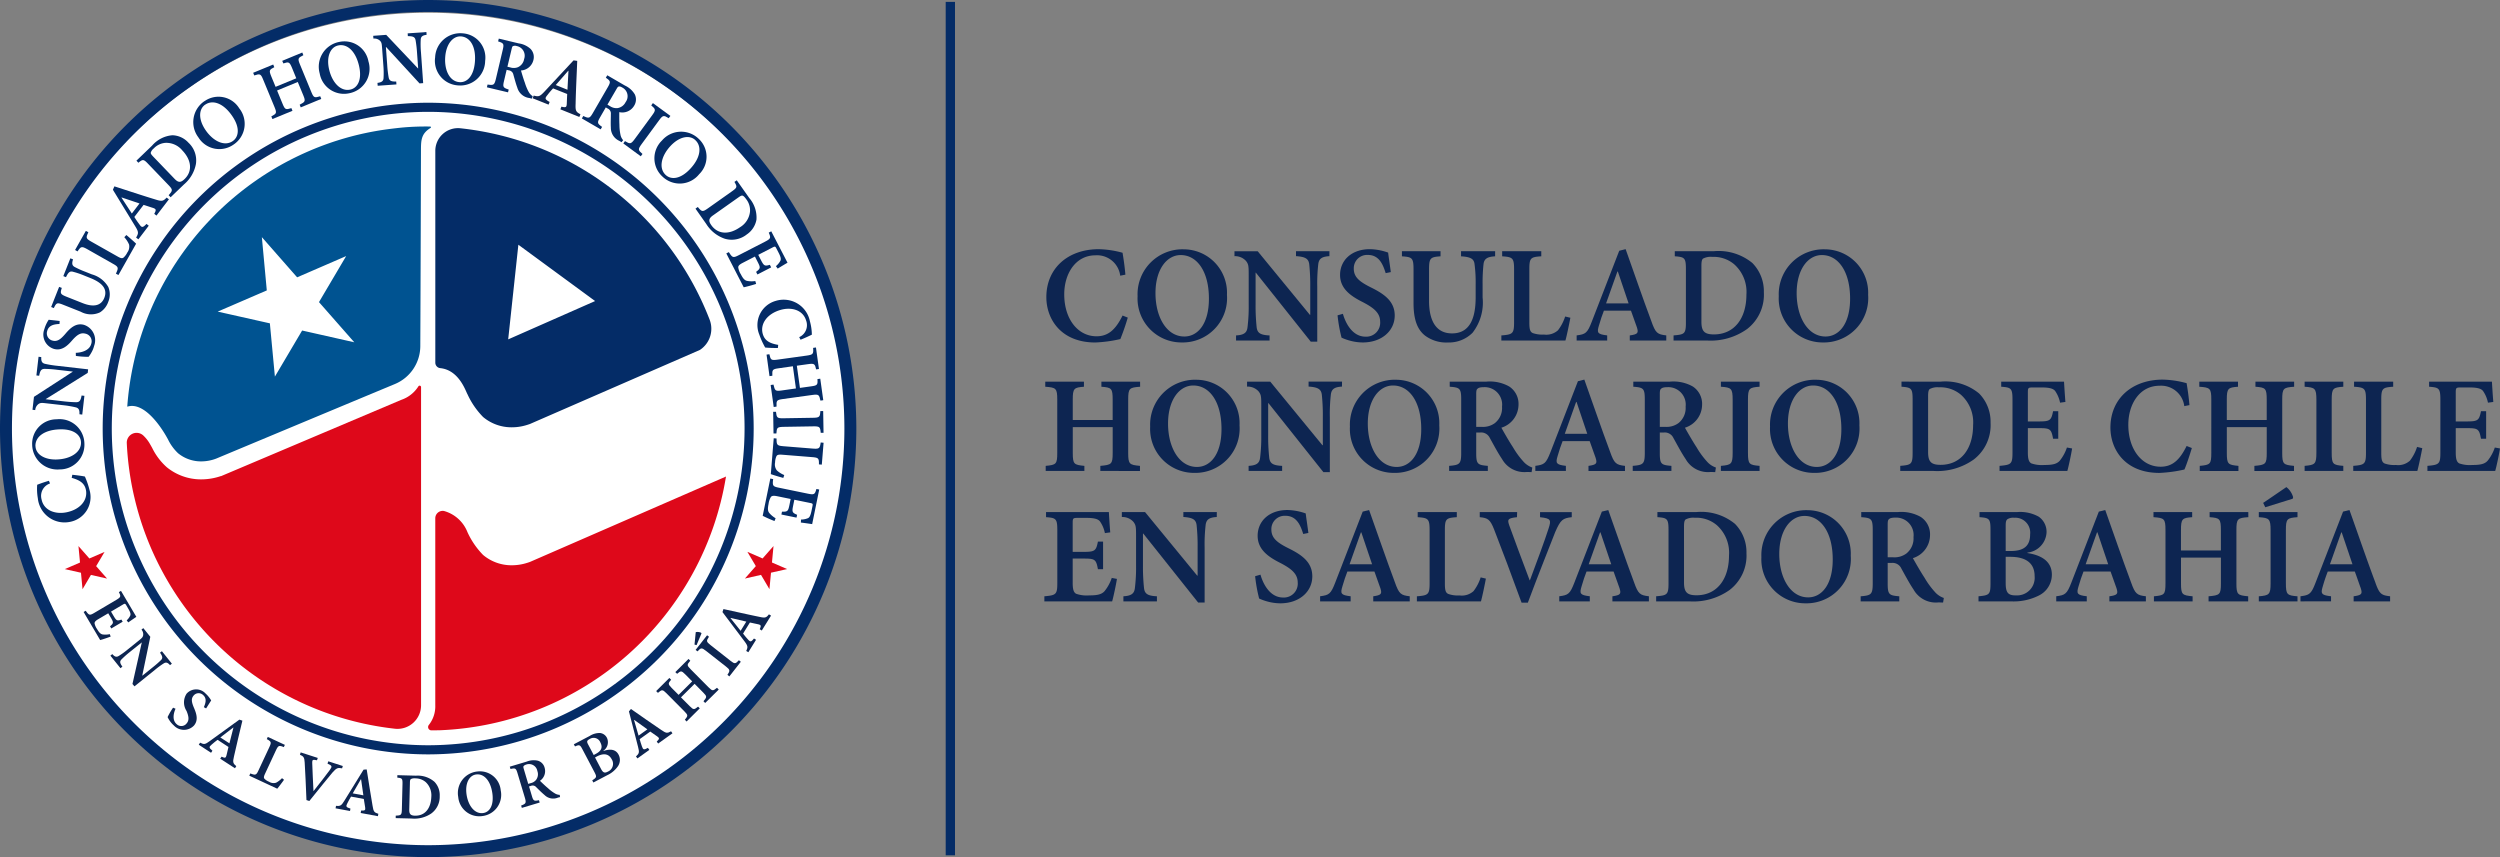 <svg xmlns="http://www.w3.org/2000/svg" width="280" height="96.001" viewBox="0 0 280 96.001">
  <rect x="0" y="0" width="280" height="96.001" fill="#808080" stroke="none"/>
  <g id="img-logo-consulado-chile_bahia_ssa" transform="translate(667.539 -947.243)">
    <g id="Grupo_67" data-name="Grupo 67" transform="translate(-561.621 947.454)">
      <rect id="Retângulo_26" data-name="Retângulo 26" width="1.042" height="95.584" fill="#042c67"/>
      <g id="Grupo_66" data-name="Grupo 66" transform="translate(11.051 27.697)">
        <path id="Caminho_708" data-name="Caminho 708" d="M-537.324,983.715a25.306,25.306,0,0,1-.83,2.405,15.367,15.367,0,0,1-2.8.383c-3.852,0-5.489-2.624-5.489-5.078,0-3.22,2.4-5.372,5.872-5.372a10.807,10.807,0,0,1,2.663.4c.138.848.236,1.517.317,2.454l-.579.114a2.615,2.615,0,0,0-2.769-2.282c-2.239,0-3.5,2.062-3.5,4.369,0,2.8,1.547,4.7,3.616,4.7,1.336,0,2.149-.774,2.916-2.323Z" transform="translate(546.665 -976.052)" fill="#0d2551"/>
        <path id="Caminho_709" data-name="Caminho 709" d="M-530.745,976.069a4.86,4.86,0,0,1,4.871,5.1,4.968,4.968,0,0,1-5.057,5.331,4.921,4.921,0,0,1-4.952-5.176,5.033,5.033,0,0,1,5.123-5.258Zm-.317.644c-1.539,0-2.817,1.59-2.817,4.263,0,2.707,1.262,4.858,3.232,4.858,1.5,0,2.753-1.4,2.753-4.239,0-3.106-1.368-4.882-3.152-4.882Z" transform="translate(546.324 -976.053)" fill="#0d2551"/>
        <path id="Caminho_710" data-name="Caminho 710" d="M-514.039,976.842c-.831.048-1.165.269-1.246.881a19.336,19.336,0,0,0-.114,2.543v6.155h-.725l-6.148-7.728h-.033v3.571a22.343,22.343,0,0,0,.114,2.494c.065.685.4.913,1.45.962v.571h-3.754v-.571c.854-.049,1.221-.277,1.286-.929a18.7,18.7,0,0,0,.131-2.527v-3.285c0-1.036-.016-1.224-.293-1.59a1.642,1.642,0,0,0-1.3-.546v-.554h2.6l5.839,7.116h.048v-3.139a22.135,22.135,0,0,0-.114-2.527c-.081-.611-.432-.831-1.482-.9v-.554h3.746Z" transform="translate(545.963 -976.059)" fill="#0d2551"/>
        <path id="Caminho_711" data-name="Caminho 711" d="M-507.35,978.734c-.3-.962-.733-2.038-2-2.038a1.492,1.492,0,0,0-1.572,1.54c0,.954.651,1.468,1.922,2.1,1.417.7,2.663,1.517,2.663,3.139,0,1.7-1.433,3.024-3.584,3.024a5.53,5.53,0,0,1-1.5-.22,5.549,5.549,0,0,1-.872-.318,17.014,17.014,0,0,1-.447-2.5l.6-.17c.261.937,1.01,2.559,2.533,2.559a1.557,1.557,0,0,0,1.637-1.688c0-.986-.758-1.557-1.889-2.152-1.337-.668-2.6-1.492-2.6-3.073,0-1.606,1.247-2.886,3.348-2.886a6.492,6.492,0,0,1,2.036.383c.065.546.17,1.2.3,2.185Z" transform="translate(545.577 -976.052)" fill="#0d2551"/>
        <path id="Caminho_712" data-name="Caminho 712" d="M-494.854,976.859c-.863.048-1.214.268-1.295.848a19.048,19.048,0,0,0-.106,2.306v1.451a5.506,5.506,0,0,1-1.131,3.962,3.751,3.751,0,0,1-2.753,1.084,3.977,3.977,0,0,1-2.565-.774c-.872-.685-1.287-1.818-1.287-3.62v-3.741c0-1.337-.131-1.435-1.3-1.516v-.571h4.324v.571c-1.148.081-1.287.179-1.287,1.516v3.456c0,2.4.888,3.66,2.574,3.66,1.865,0,2.647-1.475,2.647-4.043v-1.435a15.579,15.579,0,0,0-.131-2.323c-.081-.546-.432-.766-1.507-.831v-.571h3.82Z" transform="translate(545.338 -976.059)" fill="#0d2551"/>
        <path id="Caminho_713" data-name="Caminho 713" d="M-486.054,983.738c-.106.595-.424,2.12-.555,2.552h-7.174v-.571c1.27-.1,1.425-.2,1.425-1.468v-5.927c0-1.287-.155-1.385-1.335-1.467v-.571h4.381v.571c-1.2.081-1.336.179-1.336,1.467v5.943c0,.75.074,1.052.391,1.191a3.185,3.185,0,0,0,1.246.163,1.951,1.951,0,0,0,1.572-.481,4.976,4.976,0,0,0,.8-1.54Z" transform="translate(544.966 -976.059)" fill="#0d2551"/>
        <path id="Caminho_714" data-name="Caminho 714" d="M-479.119,986.283v-.571c.9-.131,1-.261.8-.9-.179-.489-.415-1.19-.668-1.875h-3.029c-.188.489-.383,1.035-.554,1.655-.253.823-.179.986.92,1.117v.571h-3.421v-.571c1-.131,1.2-.245,1.7-1.549l3.071-7.932.716-.179c.928,2.6,1.914,5.486,2.883,8.078.465,1.321.668,1.468,1.669,1.582v.571Zm-1.336-7.728h-.049c-.432,1.2-.847,2.405-1.271,3.571h2.525Z" transform="translate(544.685 -976.052)" fill="#0d2551"/>
        <path id="Caminho_715" data-name="Caminho 715" d="M-469.368,976.288a5.956,5.956,0,0,1,4.341,1.32,4.514,4.514,0,0,1,1.286,3.285A4.848,4.848,0,0,1-465.614,985a7.028,7.028,0,0,1-4.52,1.288h-3.721v-.571c1.238-.1,1.384-.179,1.384-1.468v-5.927c0-1.287-.13-1.385-1.246-1.467v-.571Zm-1.367,7.882c0,1.084.334,1.435,1.4,1.435,2.289,0,3.641-1.8,3.641-4.459a4.132,4.132,0,0,0-1.385-3.408,3.57,3.57,0,0,0-2.451-.815,1.8,1.8,0,0,0-1.035.2c-.13.131-.17.351-.17.832Z" transform="translate(544.324 -976.059)" fill="#0d2551"/>
        <path id="Caminho_716" data-name="Caminho 716" d="M-456.54,976.069a4.86,4.86,0,0,1,4.871,5.1,4.968,4.968,0,0,1-5.057,5.331,4.921,4.921,0,0,1-4.952-5.176,5.033,5.033,0,0,1,5.123-5.258Zm-.317.644c-1.539,0-2.817,1.59-2.817,4.263,0,2.707,1.262,4.858,3.232,4.858,1.5,0,2.753-1.4,2.753-4.239,0-3.106-1.368-4.882-3.152-4.882Z" transform="translate(543.931 -976.053)" fill="#0d2551"/>
        <path id="Caminho_717" data-name="Caminho 717" d="M-535.943,991.939c-1.214.081-1.336.179-1.336,1.451v5.959c0,1.272.138,1.337,1.319,1.451v.571H-540.4v-.571c1.254-.114,1.384-.179,1.384-1.451v-2.886h-4.47v2.886c0,1.272.138,1.337,1.3,1.451v.571h-4.333v-.571c1.164-.114,1.295-.179,1.295-1.451V993.39c0-1.272-.131-1.37-1.343-1.451v-.571h4.332v.571c-1.115.081-1.253.179-1.253,1.451v2.274h4.47V993.39c0-1.272-.13-1.37-1.262-1.451v-.571h4.333Z" transform="translate(546.668 -976.531)" fill="#0d2551"/>
        <path id="Caminho_718" data-name="Caminho 718" d="M-529.289,991.149a4.861,4.861,0,0,1,4.871,5.1,4.968,4.968,0,0,1-5.057,5.331,4.921,4.921,0,0,1-4.952-5.176,5.033,5.033,0,0,1,5.122-5.258Zm-.317.644c-1.539,0-2.818,1.59-2.818,4.263,0,2.707,1.263,4.858,3.233,4.858,1.5,0,2.753-1.4,2.753-4.239,0-3.106-1.368-4.882-3.152-4.882Z" transform="translate(546.277 -976.524)" fill="#0d2551"/>
        <path id="Caminho_719" data-name="Caminho 719" d="M-512.583,991.922c-.831.048-1.165.268-1.246.881a19.343,19.343,0,0,0-.114,2.543v6.155h-.725l-6.148-7.728h-.033v3.571a22.1,22.1,0,0,0,.114,2.494c.065.685.4.912,1.45.962v.571h-3.755v-.571c.855-.049,1.222-.277,1.287-.929a18.862,18.862,0,0,0,.131-2.527v-3.285c0-1.036-.016-1.224-.293-1.59a1.642,1.642,0,0,0-1.3-.546v-.554h2.6l5.838,7.116h.049v-3.139a22.119,22.119,0,0,0-.114-2.527c-.081-.611-.432-.831-1.482-.9v-.554h3.746Z" transform="translate(545.916 -976.531)" fill="#0d2551"/>
        <path id="Caminho_720" data-name="Caminho 720" d="M-506.172,991.149a4.86,4.86,0,0,1,4.87,5.1,4.968,4.968,0,0,1-5.057,5.331,4.92,4.92,0,0,1-4.951-5.176,5.032,5.032,0,0,1,5.122-5.258Zm-.317.644c-1.54,0-2.818,1.59-2.818,4.263,0,2.707,1.262,4.858,3.233,4.858,1.5,0,2.752-1.4,2.752-4.239,0-3.106-1.368-4.882-3.152-4.882Z" transform="translate(545.532 -976.524)" fill="#0d2551"/>
        <path id="Caminho_721" data-name="Caminho 721" d="M-490.59,1001.5c-.146,0-.334-.016-.513-.016a2.864,2.864,0,0,1-2.8-1.451c-.456-.668-.936-1.582-1.367-2.356a1.07,1.07,0,0,0-1.1-.611h-.424v2.266c0,1.272.138,1.37,1.3,1.468v.571h-4.333v-.571c1.182-.1,1.352-.2,1.352-1.468v-5.959c0-1.255-.154-1.353-1.286-1.435v-.571h4.088a4.444,4.444,0,0,1,2.566.538,2.32,2.32,0,0,1,1.051,2.038,2.722,2.722,0,0,1-1.922,2.584c.252.449.838,1.484,1.3,2.185a9.35,9.35,0,0,0,1.156,1.59,2.331,2.331,0,0,0,1.009.684Zm-5.619-5.071a2.235,2.235,0,0,0,1.5-.416,2.155,2.155,0,0,0,.806-1.842,1.953,1.953,0,0,0-2.02-2.185c-.4,0-.618.065-.716.172-.122.081-.155.244-.155.628v3.643Z" transform="translate(545.161 -976.531)" fill="#0d2551"/>
        <path id="Caminho_722" data-name="Caminho 722" d="M-469.341,1001.5c-.147,0-.334-.016-.514-.016a2.863,2.863,0,0,1-2.8-1.451c-.457-.668-.937-1.582-1.368-2.356a1.07,1.07,0,0,0-1.1-.611h-.424v2.266c0,1.272.138,1.37,1.3,1.468v.571h-4.333v-.571c1.181-.1,1.352-.2,1.352-1.468v-5.959c0-1.255-.155-1.353-1.287-1.435v-.571h4.089a4.44,4.44,0,0,1,2.565.538,2.32,2.32,0,0,1,1.051,2.038,2.72,2.72,0,0,1-1.922,2.584c.253.449.839,1.484,1.3,2.185a9.407,9.407,0,0,0,1.156,1.59,2.328,2.328,0,0,0,1.01.684Zm-5.62-5.071a2.238,2.238,0,0,0,1.5-.416,2.155,2.155,0,0,0,.806-1.842,1.954,1.954,0,0,0-2.02-2.185c-.4,0-.619.065-.717.172-.122.081-.155.244-.155.628v3.643Z" transform="translate(544.476 -976.531)" fill="#0d2551"/>
        <path id="Caminho_723" data-name="Caminho 723" d="M-468.377,1001.37v-.571c1.164-.1,1.319-.2,1.319-1.468v-5.927c0-1.287-.155-1.385-1.319-1.467v-.571h4.333v.571c-1.165.081-1.3.179-1.3,1.467v5.927c0,1.288.138,1.37,1.3,1.468v.571Z" transform="translate(544.147 -976.531)" fill="#0d2551"/>
        <path id="Caminho_724" data-name="Caminho 724" d="M-457.549,991.149a4.86,4.86,0,0,1,4.87,5.1,4.968,4.968,0,0,1-5.057,5.331,4.92,4.92,0,0,1-4.951-5.176,5.032,5.032,0,0,1,5.122-5.258Zm-.318.644c-1.539,0-2.817,1.59-2.817,4.263,0,2.707,1.262,4.858,3.233,4.858,1.5,0,2.752-1.4,2.752-4.239,0-3.106-1.368-4.882-3.152-4.882Z" transform="translate(543.963 -976.524)" fill="#0d2551"/>
        <path id="Caminho_725" data-name="Caminho 725" d="M-443.13,991.368a5.953,5.953,0,0,1,4.34,1.32,4.51,4.51,0,0,1,1.287,3.285,4.849,4.849,0,0,1-1.874,4.108,7.026,7.026,0,0,1-4.519,1.288h-3.722v-.571c1.238-.1,1.385-.179,1.385-1.468v-5.927c0-1.287-.131-1.385-1.246-1.467v-.571Zm-1.368,7.882c0,1.084.334,1.435,1.4,1.435,2.288,0,3.64-1.8,3.64-4.459a4.132,4.132,0,0,0-1.384-3.408,3.571,3.571,0,0,0-2.451-.815,1.8,1.8,0,0,0-1.035.2c-.131.131-.171.351-.171.832Z" transform="translate(543.477 -976.531)" fill="#0d2551"/>
        <path id="Caminho_726" data-name="Caminho 726" d="M-428,998.851c-.089.595-.4,2.07-.537,2.519h-7.59v-.571c1.3-.114,1.45-.2,1.45-1.468v-5.927c0-1.3-.147-1.385-1.263-1.467v-.571h7.036c.016.285.081,1.385.155,2.274l-.6.082a3.493,3.493,0,0,0-.537-1.288c-.2-.277-.619-.416-1.547-.416h-.937c-.529,0-.586.032-.586.538v3.269h1.189c1.287,0,1.433-.1,1.636-1.15h.579v3.089h-.579c-.2-1.125-.349-1.19-1.636-1.19h-1.189V999.3c0,.717.106,1.068.391,1.223a3.592,3.592,0,0,0,1.45.179c.9,0,1.4-.1,1.735-.482a4.767,4.767,0,0,0,.8-1.475Z" transform="translate(543.107 -976.531)" fill="#0d2551"/>
        <path id="Caminho_727" data-name="Caminho 727" d="M-414.176,998.795c-.212.718-.586,1.85-.83,2.405a15.38,15.38,0,0,1-2.8.383c-3.853,0-5.489-2.624-5.489-5.078,0-3.22,2.4-5.372,5.871-5.372a10.8,10.8,0,0,1,2.663.4c.138.848.236,1.517.317,2.454l-.578.114a2.615,2.615,0,0,0-2.769-2.282c-2.239,0-3.5,2.062-3.5,4.369,0,2.8,1.547,4.7,3.616,4.7,1.336,0,2.149-.774,2.915-2.323Z" transform="translate(542.693 -976.524)" fill="#0d2551"/>
        <path id="Caminho_728" data-name="Caminho 728" d="M-402.386,991.939c-1.214.081-1.335.179-1.335,1.451v5.959c0,1.272.138,1.337,1.319,1.451v.571h-4.438v-.571c1.254-.114,1.385-.179,1.385-1.451v-2.886h-4.471v2.886c0,1.272.138,1.337,1.3,1.451v.571h-4.333v-.571c1.165-.114,1.295-.179,1.295-1.451V993.39c0-1.272-.13-1.37-1.343-1.451v-.571h4.333v.571c-1.116.081-1.254.179-1.254,1.451v2.274h4.471V993.39c0-1.272-.131-1.37-1.263-1.451v-.571h4.333Z" transform="translate(542.361 -976.531)" fill="#0d2551"/>
        <path id="Caminho_729" data-name="Caminho 729" d="M-400.82,1001.37v-.571c1.164-.1,1.319-.2,1.319-1.468v-5.927c0-1.287-.155-1.385-1.319-1.467v-.571h4.333v.571c-1.165.081-1.3.179-1.3,1.467v5.927c0,1.288.138,1.37,1.3,1.468v.571Z" transform="translate(541.968 -976.531)" fill="#0d2551"/>
        <path id="Caminho_730" data-name="Caminho 730" d="M-387.462,998.818c-.106.595-.424,2.12-.555,2.552h-7.174v-.571c1.27-.1,1.425-.2,1.425-1.468v-5.927c0-1.287-.155-1.385-1.335-1.467v-.571h4.382v.571c-1.2.081-1.335.179-1.335,1.467v5.943c0,.75.073,1.052.39,1.191a3.185,3.185,0,0,0,1.246.163,1.95,1.95,0,0,0,1.572-.482,4.977,4.977,0,0,0,.8-1.54Z" transform="translate(541.787 -976.531)" fill="#0d2551"/>
        <path id="Caminho_731" data-name="Caminho 731" d="M-378.479,998.851c-.09.595-.4,2.07-.538,2.519h-7.59v-.571c1.3-.114,1.45-.2,1.45-1.468v-5.927c0-1.3-.146-1.385-1.262-1.467v-.571h7.036c.016.285.082,1.385.155,2.274l-.6.082a3.491,3.491,0,0,0-.538-1.288c-.2-.277-.618-.416-1.547-.416h-.936c-.529,0-.586.032-.586.538v3.269h1.188c1.287,0,1.433-.1,1.637-1.15h.578v3.089h-.578c-.2-1.125-.35-1.19-1.637-1.19h-1.188V999.3c0,.717.105,1.068.391,1.223a3.586,3.586,0,0,0,1.45.179c.9,0,1.4-.1,1.734-.482a4.766,4.766,0,0,0,.8-1.475Z" transform="translate(541.51 -976.531)" fill="#0d2551"/>
        <path id="Caminho_732" data-name="Caminho 732" d="M-538.544,1013.931c-.09.595-.4,2.07-.538,2.519h-7.59v-.571c1.3-.114,1.45-.2,1.45-1.468v-5.927c0-1.3-.146-1.385-1.262-1.467v-.571h7.036c.017.285.082,1.385.155,2.274l-.6.082a3.49,3.49,0,0,0-.538-1.288c-.2-.277-.618-.416-1.547-.416h-.936c-.529,0-.586.032-.586.538v3.269h1.188c1.287,0,1.433-.1,1.637-1.15h.578v3.089h-.578c-.2-1.125-.35-1.19-1.637-1.19H-543.5v2.723c0,.717.105,1.068.391,1.223a3.587,3.587,0,0,0,1.45.179c.9,0,1.4-.1,1.734-.482a4.747,4.747,0,0,0,.8-1.475Z" transform="translate(546.672 -977.003)" fill="#0d2551"/>
        <path id="Caminho_733" data-name="Caminho 733" d="M-527.073,1007c-.831.048-1.165.268-1.247.881a19.355,19.355,0,0,0-.114,2.543v6.155h-.725l-6.148-7.728h-.033v3.571a22.363,22.363,0,0,0,.114,2.494c.065.685.4.913,1.45.962v.571h-3.754v-.571c.855-.049,1.221-.277,1.286-.929a18.848,18.848,0,0,0,.131-2.527v-3.285c0-1.036-.016-1.224-.293-1.59a1.642,1.642,0,0,0-1.3-.546v-.554h2.6l5.838,7.116h.049v-3.139a22.12,22.12,0,0,0-.114-2.527c-.081-.611-.432-.831-1.482-.9v-.554h3.746Z" transform="translate(546.383 -977.003)" fill="#0d2551"/>
        <path id="Caminho_734" data-name="Caminho 734" d="M-516.893,1008.894c-.3-.962-.733-2.038-1.995-2.038a1.493,1.493,0,0,0-1.573,1.54c0,.954.652,1.468,1.922,2.1,1.418.7,2.663,1.517,2.663,3.139,0,1.7-1.433,3.024-3.584,3.024a5.54,5.54,0,0,1-1.5-.22,5.5,5.5,0,0,1-.871-.318,16.98,16.98,0,0,1-.448-2.5l.6-.171c.26.937,1.009,2.559,2.533,2.559a1.557,1.557,0,0,0,1.637-1.688c0-.986-.758-1.557-1.889-2.153-1.336-.668-2.6-1.492-2.6-3.073,0-1.606,1.246-2.886,3.347-2.886a6.48,6.48,0,0,1,2.036.383c.065.546.17,1.2.3,2.185Z" transform="translate(545.885 -976.995)" fill="#0d2551"/>
        <path id="Caminho_735" data-name="Caminho 735" d="M-508.808,1016.443v-.571c.9-.131,1-.261.8-.9-.179-.489-.415-1.19-.668-1.875h-3.03c-.187.489-.382,1.035-.554,1.655-.253.823-.179.986.92,1.117v.571h-3.42v-.571c1-.131,1.2-.245,1.7-1.549l3.071-7.932.716-.179c.929,2.6,1.914,5.486,2.883,8.078.465,1.321.668,1.468,1.669,1.582v.571Zm-1.335-7.728h-.049c-.432,1.2-.847,2.405-1.27,3.571h2.524Z" transform="translate(545.643 -976.995)" fill="#0d2551"/>
        <path id="Caminho_736" data-name="Caminho 736" d="M-495.833,1013.9c-.105.595-.423,2.12-.553,2.552h-7.175v-.571c1.271-.1,1.426-.2,1.426-1.468v-5.927c0-1.287-.155-1.385-1.335-1.467v-.571h4.381v.571c-1.2.081-1.336.179-1.336,1.467v5.943c0,.75.074,1.052.391,1.191a3.175,3.175,0,0,0,1.245.163,1.953,1.953,0,0,0,1.573-.482,4.978,4.978,0,0,0,.8-1.54Z" transform="translate(545.282 -977.003)" fill="#0d2551"/>
        <path id="Caminho_737" data-name="Caminho 737" d="M-485.98,1007.019c-.993.113-1.246.268-1.848,1.655-.415,1.084-1.9,4.769-3.07,7.923h-.7c-1.018-2.8-2.37-6.407-3.086-8.224-.432-1.085-.684-1.272-1.6-1.353v-.571h4.187l-.016.571c-1.067.113-1.083.268-.872.9.44,1.207,1.573,4.3,2.289,6.163h.033c.814-2.184,1.669-4.475,2.085-5.788.317-.97.269-1.141-.953-1.271v-.571h3.551Z" transform="translate(545.047 -977.003)" fill="#0d2551"/>
        <path id="Caminho_738" data-name="Caminho 738" d="M-481.13,1016.443v-.571c.9-.131,1-.261.8-.9-.179-.489-.415-1.19-.668-1.875h-3.029c-.188.489-.383,1.035-.554,1.655-.253.823-.18.986.919,1.117v.571h-3.42v-.571c1-.131,1.2-.245,1.7-1.549l3.07-7.932.717-.179c.928,2.6,1.913,5.486,2.883,8.078.465,1.321.668,1.468,1.669,1.582v.571Zm-1.336-7.728h-.048c-.432,1.2-.847,2.405-1.271,3.571h2.525Z" transform="translate(544.75 -976.995)" fill="#0d2551"/>
        <path id="Caminho_739" data-name="Caminho 739" d="M-471.38,1006.448a5.958,5.958,0,0,1,4.341,1.32,4.514,4.514,0,0,1,1.286,3.285,4.851,4.851,0,0,1-1.873,4.108,7.027,7.027,0,0,1-4.52,1.288h-3.722v-.571c1.239-.1,1.385-.179,1.385-1.468v-5.927c0-1.287-.131-1.385-1.245-1.467v-.571Zm-1.368,7.882c0,1.084.335,1.435,1.4,1.435,2.289,0,3.64-1.8,3.64-4.459a4.13,4.13,0,0,0-1.384-3.408,3.57,3.57,0,0,0-2.451-.815,1.8,1.8,0,0,0-1.035.2c-.13.131-.171.351-.171.832Z" transform="translate(544.388 -977.003)" fill="#0d2551"/>
        <path id="Caminho_740" data-name="Caminho 740" d="M-458.551,1006.229a4.86,4.86,0,0,1,4.87,5.1,4.967,4.967,0,0,1-5.056,5.331,4.921,4.921,0,0,1-4.952-5.176,5.033,5.033,0,0,1,5.122-5.258Zm-.317.644c-1.539,0-2.818,1.59-2.818,4.263,0,2.707,1.263,4.858,3.233,4.858,1.5,0,2.753-1.4,2.753-4.239,0-3.106-1.368-4.882-3.152-4.882Z" transform="translate(543.996 -976.996)" fill="#0d2551"/>
        <path id="Caminho_741" data-name="Caminho 741" d="M-442.968,1016.581c-.147,0-.334-.016-.513-.016a2.863,2.863,0,0,1-2.8-1.451c-.456-.668-.937-1.582-1.368-2.356a1.07,1.07,0,0,0-1.1-.611h-.424v2.266c0,1.272.138,1.37,1.3,1.468v.571H-452.2v-.571c1.181-.1,1.352-.2,1.352-1.468v-5.959c0-1.255-.155-1.353-1.287-1.435v-.571h4.089a4.438,4.438,0,0,1,2.565.538,2.32,2.32,0,0,1,1.051,2.038,2.72,2.72,0,0,1-1.922,2.584c.253.449.839,1.484,1.3,2.185a9.407,9.407,0,0,0,1.156,1.59,2.328,2.328,0,0,0,1.01.684Zm-5.62-5.071a2.238,2.238,0,0,0,1.5-.416,2.155,2.155,0,0,0,.806-1.843,1.954,1.954,0,0,0-2.02-2.185c-.4,0-.619.065-.717.172-.122.081-.155.244-.155.628v3.643Z" transform="translate(543.625 -977.003)" fill="#0d2551"/>
        <path id="Caminho_742" data-name="Caminho 742" d="M-433.082,1011.037c1.572.236,2.737.938,2.737,2.422a2.6,2.6,0,0,1-1.466,2.339,6.279,6.279,0,0,1-3.086.652h-3.665v-.571c1.23-.114,1.343-.2,1.343-1.468v-5.942c0-1.255-.1-1.37-1.229-1.451v-.571h4.218a4.244,4.244,0,0,1,2.418.521,2.061,2.061,0,0,1,.872,1.752,2.4,2.4,0,0,1-2.143,2.267Zm-1.881-.228c1.483,0,2.183-.571,2.183-1.859a1.677,1.677,0,0,0-1.8-1.867,1.17,1.17,0,0,0-.749.171c-.131.1-.188.294-.188.685v2.869Zm-.554,3.6c0,1.068.269,1.386,1.173,1.37a1.972,1.972,0,0,0,2.068-2.152c0-1.483-1-2.168-2.736-2.168h-.505Z" transform="translate(543.185 -977.003)" fill="#0d2551"/>
        <path id="Caminho_743" data-name="Caminho 743" d="M-423.613,1016.443v-.571c.9-.131,1-.261.8-.9-.179-.489-.415-1.19-.668-1.875h-3.03c-.187.489-.382,1.035-.554,1.655-.253.823-.179.986.92,1.117v.571h-3.42v-.571c1-.131,1.2-.245,1.7-1.549l3.07-7.932.717-.179c.928,2.6,1.913,5.486,2.883,8.078.464,1.321.668,1.468,1.669,1.582v.571Zm-1.336-7.728H-425c-.432,1.2-.848,2.405-1.271,3.571h2.525Z" transform="translate(542.895 -976.995)" fill="#0d2551"/>
        <path id="Caminho_744" data-name="Caminho 744" d="M-407.687,1007.019c-1.214.081-1.336.179-1.336,1.451v5.959c0,1.272.138,1.337,1.319,1.451v.571h-4.438v-.571c1.253-.114,1.384-.179,1.384-1.451v-2.886h-4.471v2.886c0,1.272.138,1.337,1.3,1.451v.571h-4.333v-.571c1.164-.114,1.295-.179,1.295-1.451v-5.959c0-1.272-.131-1.37-1.344-1.451v-.571h4.333v.571c-1.116.081-1.254.179-1.254,1.451v2.274h4.471v-2.274c0-1.272-.131-1.37-1.262-1.451v-.571h4.333Z" transform="translate(542.532 -977.003)" fill="#0d2551"/>
        <path id="Caminho_745" data-name="Caminho 745" d="M-481.481,999.21c-.969-2.592-1.954-5.478-2.883-8.078l-.716.179-3.071,7.932c-.505,1.3-.7,1.418-1.7,1.549v.571h3.421v-.571c-1.1-.131-1.173-.294-.92-1.117.171-.62.367-1.165.554-1.655h3.03c.252.685.488,1.385.668,1.875.2.636.105.766-.8.9v.571h4.088v-.571C-480.813,1000.678-481.016,1000.531-481.481,999.21Zm-5.073-2.005c.423-1.165.838-2.372,1.27-3.571h.049l1.2,3.571Z" transform="translate(544.84 -976.524)" fill="#0d2551"/>
        <g id="Grupo_65" data-name="Grupo 65" transform="translate(136.017 26.646)">
          <path id="Caminho_746" data-name="Caminho 746" d="M-402.31,1004.862l.048-.17a2.167,2.167,0,0,0-.757-1.133c-.815.554-1.71,1.174-2.6,1.769l.236.489Z" transform="translate(406.106 -1003.558)" fill="#0d2551"/>
          <path id="Caminho_747" data-name="Caminho 747" d="M-401.789,1007.019v-.571h-4.333v.571c1.165.081,1.32.179,1.32,1.467v5.927c0,1.272-.155,1.37-1.32,1.468v.571h4.333v-.571c-1.164-.1-1.3-.179-1.3-1.468v-5.927C-403.092,1007.2-402.954,1007.1-401.789,1007.019Z" transform="translate(406.122 -1003.648)" fill="#0d2551"/>
        </g>
        <path id="Caminho_748" data-name="Caminho 748" d="M-395.346,1016.443v-.571c.9-.131,1-.261.8-.9-.179-.489-.415-1.19-.668-1.875h-3.029a17.445,17.445,0,0,0-.554,1.655c-.253.823-.179.986.92,1.117v.571H-401.3v-.571c1-.131,1.2-.245,1.7-1.549l3.071-7.932.716-.179c.928,2.6,1.914,5.486,2.883,8.078.464,1.321.668,1.468,1.669,1.582v.571Zm-1.335-7.728h-.049c-.432,1.2-.847,2.405-1.271,3.571h2.525Z" transform="translate(541.984 -976.995)" fill="#0d2551"/>
      </g>
    </g>
    <g id="Grupo_72" data-name="Grupo 72" transform="translate(-667.539 947.243)">
      <path id="Caminho_749" data-name="Caminho 749" d="M-593.274,956.767a.155.155,0,0,1-.02-.016,46.76,46.76,0,0,0-26.259-8.034,46.755,46.755,0,0,0-26.259,8.034c-.006.006-.016.011-.02.016a47.078,47.078,0,0,0-20.751,39.023,47.107,47.107,0,0,0,47.031,47.078,47.107,47.107,0,0,0,47.03-47.078A47.079,47.079,0,0,0-593.274,956.767Z" transform="translate(667.508 -947.289)" fill="#fff"/>
      <path id="Caminho_750" data-name="Caminho 750" d="M-586.432,983.516a33.81,33.81,0,0,0-27.933-21.446,2.542,2.542,0,0,0-2.794,2.536v23.727a.617.617,0,0,0,.566.605c2.1.225,2.833,2.58,3.032,2.914a8.958,8.958,0,0,0,1.75,2.555,4.94,4.94,0,0,0,3.191,1.157,5.643,5.643,0,0,0,2.066-.382l-.343.156,19.374-8.441A2.835,2.835,0,0,0-586.432,983.516Zm-22.565,2.2,1.14-10.6,8.595,6.308Z" transform="translate(665.914 -947.706)" fill="#042c67"/>
      <path id="Caminho_751" data-name="Caminho 751" d="M-632.452,964.619a33.813,33.813,0,0,0-20.359,28.63c1.967-.631,3.9,2.555,4.166,2.978.14.227.266.448.386.665a5.309,5.309,0,0,0,1.147,1.579,4.056,4.056,0,0,0,2.558.906,4.734,4.734,0,0,0,1.7-.312l0,0s13.913-5.812,20.02-8.353a4.616,4.616,0,0,0,2.844-4.241c.034-6.657.074-21.806.074-21.806,0-1.239,0-1.978,1.076-2.636a.084.084,0,0,0-.042-.156,29.7,29.7,0,0,0-3.1.109c-.922.092-1.775.206-2.007.24A33.532,33.532,0,0,0-632.452,964.619Zm-.774,20.1-3.05,5.162-.563-5.966-5.844-1.314,5.5-2.374-.553-5.966,3.95,4.5,5.493-2.38-3.045,5.156,3.955,4.5Z" transform="translate(667.064 -947.701)" fill="#005391"/>
      <path id="Caminho_752" data-name="Caminho 752" d="M-584.63,1002.338a33.85,33.85,0,0,1-32.069,28.418c-.087,0-.492.008-.92.011a.373.373,0,0,1-.292-.607,3.347,3.347,0,0,0,.721-2.2v-20.948a.828.828,0,0,1,.994-.811,3.958,3.958,0,0,1,2.609,2.362,8.943,8.943,0,0,0,1.75,2.555,4.941,4.941,0,0,0,3.191,1.158,5.622,5.622,0,0,0,2.066-.383l-.343.156Z" transform="translate(665.941 -948.966)" fill="#de081a"/>
      <path id="Caminho_753" data-name="Caminho 753" d="M-619.907,991.99v35.63a2.642,2.642,0,0,1-2.907,2.638,33.8,33.8,0,0,1-25.9-17.3,33.482,33.482,0,0,1-3.317-8.678,1.079,1.079,0,0,1-.03-.12,33.7,33.7,0,0,1-.806-5.9,1.1,1.1,0,0,1,1.859-.838l.044.043a4.027,4.027,0,0,1,.654.832c.1.173.2.345.294.519a7,7,0,0,0,1.634,2.154,6.061,6.061,0,0,0,3.825,1.358,6.827,6.827,0,0,0,2.236-.372l0,.015,20.2-8.551a3.655,3.655,0,0,0,1.914-1.509A.161.161,0,0,1-619.907,991.99Z" transform="translate(667.066 -948.638)" fill="#de081a"/>
      <path id="Caminho_754" data-name="Caminho 754" d="M-619.2,959.12a36.514,36.514,0,0,0-36.456,36.493,36.515,36.515,0,0,0,36.456,36.493,36.515,36.515,0,0,0,36.456-36.493A36.515,36.515,0,0,0-619.2,959.12Zm0,71.964a35.493,35.493,0,0,1-35.436-35.471A35.494,35.494,0,0,1-619.2,960.141a35.505,35.505,0,0,1,34.44,27.106c.156.654.3,1.313.417,1.977a35.218,35.218,0,0,1,.578,6.389A35.493,35.493,0,0,1-619.2,1031.084Z" transform="translate(667.156 -947.615)" fill="#042c67"/>
      <path id="Caminho_755" data-name="Caminho 755" d="M-619.584,947.243a48.032,48.032,0,0,0-47.955,48,48.036,48.036,0,0,0,47.955,48,48.036,48.036,0,0,0,47.955-48A48.032,48.032,0,0,0-619.584,947.243Zm-26.259,9.462a46.309,46.309,0,0,1,26.259-8.125,46.311,46.311,0,0,1,26.259,8.125.159.159,0,0,0,.02.016,46.654,46.654,0,0,1,20.338,38.52,46.692,46.692,0,0,1-46.617,46.664A46.693,46.693,0,0,1-666.2,995.241a46.652,46.652,0,0,1,20.339-38.52S-645.849,956.711-645.843,956.705Z" transform="translate(667.539 -947.243)" fill="#042c67"/>
      <g id="Grupo_68" data-name="Grupo 68" transform="translate(3.601 3.582)">
        <path id="Caminho_756" data-name="Caminho 756" d="M-657.375,1003.835a9.1,9.1,0,0,0-.518-1.5c-.332-.076-.995-.156-1.412-.2l-.066.347c.935.257,1.448.619,1.594,1.353.225,1.142-.648,2.2-2.186,2.505-1.272.252-2.543-.221-2.784-1.454a1.465,1.465,0,0,1,.949-1.776l-.126-.3c-.5.145-.859.271-1.311.443a6.04,6.04,0,0,0,.071,1.509,3.006,3.006,0,0,0,3.593,2.65A2.822,2.822,0,0,0-657.375,1003.835Z" transform="translate(663.8 -952.543)" fill="#042c67"/>
        <path id="Caminho_757" data-name="Caminho 757" d="M-661.071,995.721a2.733,2.733,0,0,0-2.745,2.853v.01a2.83,2.83,0,0,0,3.066,2.752,2.764,2.764,0,0,0,2.784-2.9A2.789,2.789,0,0,0-661.071,995.721Zm.08,4.5c-1.5.065-2.418-.614-2.452-1.479l-.006-.01c-.04-1,.92-1.812,2.658-1.882,1.594-.07,2.408.6,2.443,1.44C-658.3,999.393-659.479,1000.153-660.991,1000.219Z" transform="translate(663.818 -952.342)" fill="#042c67"/>
        <path id="Caminho_758" data-name="Caminho 758" d="M-657.593,990.3l.045-.4-3.428-.392a11.9,11.9,0,0,1-1.407-.226c-.337-.086-.437-.287-.412-.755l-.306-.036-.242,2.093.312.035c.1-.583.247-.764.593-.77a12.106,12.106,0,0,1,1.412.1l1.75.2-.006.025-4.332,2.806-.166,1.449.306.035a.936.936,0,0,1,.387-.694c.222-.131.327-.126.9-.061l1.829.206a11.409,11.409,0,0,1,1.4.236c.362.081.463.3.437.78l.316.036.241-2.1-.316-.035c-.1.583-.246.755-.628.75-.261-.006-.674-.016-1.4-.1l-1.99-.232,0-.014Z" transform="translate(663.817 -952.116)" fill="#042c67"/>
        <path id="Caminho_759" data-name="Caminho 759" d="M-657.994,984.777c-.879-.222-1.5.342-2.07,1.021-.518.6-.889.885-1.407.755a.836.836,0,0,1-.623-1.067c.176-.684.819-.775,1.382-.8l.02-.337c-.554-.065-.925-.1-1.232-.136a3.8,3.8,0,0,0-.487,1.056,1.678,1.678,0,0,0,1.11,2.219c.859.216,1.483-.357,2.025-.991.483-.539.894-.871,1.432-.735a.878.878,0,0,1,.694,1.122c-.211.83-1.2,1.016-1.739,1.032l.01.347a9.278,9.278,0,0,0,1.423.1,2.965,2.965,0,0,0,.291-.432,2.935,2.935,0,0,0,.327-.786A1.807,1.807,0,0,0-657.994,984.777Z" transform="translate(663.776 -951.982)" fill="#042c67"/>
        <path id="Caminho_760" data-name="Caminho 760" d="M-655.221,980.318a3.081,3.081,0,0,0-1.835-1.409l-.754-.3a10.116,10.116,0,0,1-1.181-.533c-.286-.161-.327-.388-.176-.851l-.3-.115-.79,1.992.3.121c.256-.548.442-.69.743-.619a9.568,9.568,0,0,1,1.242.413l.744.3c1.341.534,1.95,1.243,1.563,2.219-.346.88-1.186,1.086-2.438.588l-1.8-.714c-.694-.277-.719-.372-.523-.986l-.3-.116-.894,2.254.3.121c.286-.6.362-.644,1.061-.367l1.95.774a2.385,2.385,0,0,0,2.151.076,2.251,2.251,0,0,0,.935-1.182A2.139,2.139,0,0,0-655.221,980.318Z" transform="translate(663.747 -951.76)" fill="#042c67"/>
        <path id="Caminho_761" data-name="Caminho 761" d="M-653.106,974.4l-.231.246a2.952,2.952,0,0,1,.532.815,1.113,1.113,0,0,1-.2.906,1.787,1.787,0,0,1-.423.564c-.156.115-.321.07-.688-.141l-2.9-1.64c-.628-.357-.638-.448-.346-1.056l-.282-.156-1.206,2.138.277.161c.367-.558.457-.6,1.085-.252l2.89,1.64c.623.348.628.453.322,1.1l.281.156,1.981-3.507C-652.192,975.189-652.845,974.615-653.106,974.4Z" transform="translate(663.658 -951.66)" fill="#042c67"/>
        <path id="Caminho_762" data-name="Caminho 762" d="M-648.453,970.047c-.392.407-.527.448-1.276.206-1.483-.448-3.106-.991-4.578-1.465l-.165.383,2.487,4.07c.412.669.392.8.111,1.288l.255.191,1.161-1.524-.252-.2c-.432.448-.532.428-.809.03a9.432,9.432,0,0,1-.553-.81l1.036-1.353c.392.121.784.257,1.061.342.351.126.377.217.131.665l.251.191,1.393-1.821Zm-3.9,1.785c-.376-.583-.773-1.182-1.16-1.781l.02-.02,2,.674Z" transform="translate(663.517 -951.499)" fill="#042c67"/>
        <path id="Caminho_763" data-name="Caminho 763" d="M-645.927,963.71a2.521,2.521,0,0,0-1.794-.83,3.357,3.357,0,0,0-2.272,1.157l-1.758,1.69.221.232c.488-.4.579-.413,1.076.11l2.3,2.395c.5.523.472.614.011,1.132l.221.231,1.508-1.448a3.945,3.945,0,0,0,1.327-2.279A2.7,2.7,0,0,0-645.927,963.71Zm-.433,4.079c-.432.418-.7.408-1.121-.03l-2.417-2.516c-.186-.2-.251-.3-.251-.4a.967.967,0,0,1,.336-.483,2.009,2.009,0,0,1,1.312-.629,2.327,2.327,0,0,1,1.884.841C-645.586,965.647-645.435,966.9-646.36,967.789Z" transform="translate(663.429 -951.314)" fill="#042c67"/>
        <path id="Caminho_764" data-name="Caminho 764" d="M-640.026,959.722a2.722,2.722,0,0,0-3.869-.81l-.011,0a2.832,2.832,0,0,0-.693,4.065,2.756,2.756,0,0,0,3.93.815A2.786,2.786,0,0,0-640.026,959.722Zm-.723,3.672c-.91.629-2.176.035-3.036-1.213s-.764-2.379-.055-2.867l.01,0c.824-.569,2.021-.186,3.006,1.253C-639.921,961.87-640.056,962.916-640.749,963.394Z" transform="translate(663.217 -951.175)" fill="#042c67"/>
        <path id="Caminho_765" data-name="Caminho 765" d="M-630.731,958.214c-.639.191-.724.186-.995-.473L-633,954.652c-.272-.659-.227-.734.381-1.037l-.12-.3-2.247.931.126.292c.6-.2.689-.176.965.483l.483,1.182-2.317.956-.488-1.178c-.271-.659-.221-.739.342-1.021l-.12-.3-2.247.925.121.3c.648-.217.734-.192,1,.468l1.277,3.088c.271.66.216.72-.362,1.027l.12.3,2.247-.925-.121-.3c-.628.192-.713.186-.985-.473l-.618-1.5,2.317-.955.618,1.494c.272.659.222.725-.406,1.052l.12.3,2.3-.951Z" transform="translate(662.994 -951.015)" fill="#042c67"/>
        <path id="Caminho_766" data-name="Caminho 766" d="M-625.083,954.269A2.731,2.731,0,0,0-628.4,952.1l-.01,0a2.823,2.823,0,0,0-2.131,3.526,2.758,2.758,0,0,0,3.362,2.2A2.792,2.792,0,0,0-625.083,954.269Zm-2.021,3.154c-1.075.252-2.04-.764-2.383-2.244-.342-1.464.156-2.5,1-2.691h0c.975-.227,1.95.569,2.347,2.269C-625.776,956.307-626.285,957.233-627.1,957.424Z" transform="translate(662.748 -950.975)" fill="#042c67"/>
        <path id="Caminho_767" data-name="Caminho 767" d="M-619.025,951.8c.019-.347.2-.482.658-.542l-.02-.312-2.1.15.019.312c.593,0,.794.1.865.443a12.969,12.969,0,0,1,.165,1.409l.126,1.756-.025,0-3.554-3.753-1.457.106.025.312a.925.925,0,0,1,.749.252c.171.2.186.3.227.88l.135,1.837a10.177,10.177,0,0,1,.025,1.424c-.01.367-.206.508-.683.568l.025.323,2.1-.151-.025-.322c-.587.015-.784-.1-.849-.479a12.2,12.2,0,0,1-.161-1.393l-.146-2h.02l3.749,4.08.406-.03-.246-3.447A10.007,10.007,0,0,1-619.025,951.8Z" transform="translate(662.545 -950.941)" fill="#042c67"/>
        <path id="Caminho_768" data-name="Caminho 768" d="M-614.056,951.1h-.011a2.82,2.82,0,0,0-3.115,2.691,2.759,2.759,0,0,0,2.517,3.134,2.789,2.789,0,0,0,3.086-2.737A2.724,2.724,0,0,0-614.056,951.1Zm1.327,3.23c-.135,1.584-.9,2.308-1.744,2.233-1.1-.095-1.7-1.358-1.574-2.872.131-1.494.92-2.319,1.785-2.248l0,0C-613.257,951.534-612.578,952.59-612.729,954.331Z" transform="translate(662.315 -950.946)" fill="#042c67"/>
        <path id="Caminho_769" data-name="Caminho 769" d="M-605.982,954.114a1.313,1.313,0,0,0-.312-1.248,2.473,2.473,0,0,0-1.333-.624l-2.231-.534-.076.312c.608.192.683.266.518.951l-.769,3.255c-.165.694-.271.724-.93.624l-.074.312,2.366.563.076-.312c-.623-.206-.688-.276-.523-.971l.291-1.238.231.056a.594.594,0,0,1,.523.478c.136.478.282,1.037.442,1.464a1.618,1.618,0,0,0,1.342,1.158c.1.019.2.055.277.075l.11-.271a1.383,1.383,0,0,1-.463-.5,5.358,5.358,0,0,1-.422-1.021c-.166-.443-.352-1.082-.433-1.364A1.526,1.526,0,0,0-605.982,954.114Zm-1.04-.111a1.214,1.214,0,0,1-.678.9,1.258,1.258,0,0,1-.87.03l-.321-.076.472-1.987c.05-.211.085-.3.166-.327a.573.573,0,0,1,.412,0A1.1,1.1,0,0,1-607.022,954Z" transform="translate(662.121 -950.965)" fill="#042c67"/>
        <path id="Caminho_770" data-name="Caminho 770" d="M-594.274,958.08a2.486,2.486,0,0,0-1.1-.981l-1.98-1.152-.161.276c.523.357.572.449.221,1.057l-1.673,2.893c-.357.619-.467.619-1.07.332l-.162.276,2.106,1.222.161-.276c-.537-.378-.578-.463-.221-1.082l.633-1.1.206.121a.6.6,0,0,1,.362.608c0,.493-.03,1.071,0,1.524a1.6,1.6,0,0,0,.95,1.495c.085.05.176.11.246.151l.181-.227a1.289,1.289,0,0,1-.3-.614,5.4,5.4,0,0,1-.116-1.1c-.025-.473-.019-1.136-.015-1.429a1.527,1.527,0,0,0,1.659-.714A1.309,1.309,0,0,0-594.274,958.08Zm-1.026.875a1.213,1.213,0,0,1-.909.669,1.274,1.274,0,0,1-.84-.221l-.286-.167,1.026-1.766c.106-.186.166-.257.251-.262.076-.025.2,0,.392.116A1.092,1.092,0,0,1-595.3,958.955Z" transform="translate(661.767 -951.098)" fill="#042c67"/>
        <path id="Caminho_771" data-name="Caminho 771" d="M-592.089,959.161l-.186.257c.5.422.537.518.11,1.1l-1.966,2.68c-.422.573-.527.564-1.085.222l-.186.262,1.955,1.439.191-.262c-.493-.427-.527-.512-.105-1.092l1.966-2.681c.427-.583.523-.578,1.075-.232l.191-.256Z" transform="translate(661.612 -951.198)" fill="#042c67"/>
        <path id="Caminho_772" data-name="Caminho 772" d="M-586.847,963.264l0,0a2.824,2.824,0,0,0-4.116.2,2.768,2.768,0,0,0,.055,4.025,2.786,2.786,0,0,0,4.116-.257A2.73,2.73,0,0,0-586.847,963.264Zm-.94,3.36c-1.086,1.167-2.136,1.262-2.754.689-.809-.755-.5-2.122.532-3.234,1.021-1.1,2.151-1.262,2.784-.674l.006.011C-586.485,964.094-586.6,965.352-587.787,966.624Z" transform="translate(661.496 -951.301)" fill="#042c67"/>
        <path id="Caminho_773" data-name="Caminho 773" d="M-581.02,970.081l-1.407-1.993-.261.181c.321.539.321.634-.266,1.047l-2.714,1.921c-.592.418-.678.378-1.121-.161l-.261.186,1.2,1.706a3.958,3.958,0,0,0,2.055,1.655,2.7,2.7,0,0,0,2.488-.468,2.542,2.542,0,0,0,1.086-1.655A3.342,3.342,0,0,0-581.02,970.081Zm.075,1.519a2.313,2.313,0,0,1-1.111,1.741c-1.216.86-2.477.825-3.222-.227-.342-.487-.291-.759.206-1.106l2.845-2.012c.221-.156.331-.206.432-.192s.241.141.433.408A2,2,0,0,1-580.945,971.6Z" transform="translate(661.343 -951.477)" fill="#042c67"/>
        <path id="Caminho_774" data-name="Caminho 774" d="M-578.448,973.988l-.281.145c.246.579.241.674-.407,1.011l-2.956,1.52c-.638.326-.713.276-1.105-.348l-.286.146,1.95,3.793c.261-.045,1.075-.271,1.392-.377l-.095-.322a2.694,2.694,0,0,1-.94-.02c-.277-.071-.458-.3-.684-.745a1.97,1.97,0,0,1-.286-.769c0-.181.151-.323.513-.509l1.357-.7.3.594c.331.644.337.734-.171,1.122l.151.292,1.538-.794-.146-.287c-.578.166-.663.121-.995-.523l-.307-.594,1.629-.84c.257-.131.286-.111.422.156l.241.468c.237.462.277.709.187.88a1.933,1.933,0,0,1-.5.6l.2.277c.422-.262.955-.578,1.1-.659Z" transform="translate(661.228 -951.662)" fill="#042c67"/>
        <path id="Caminho_775" data-name="Caminho 775" d="M-574,984.312a3,3,0,0,0-3.834-2.284,2.81,2.81,0,0,0-1.835,3.773,8.713,8.713,0,0,0,.658,1.448c.337.041,1.005.056,1.423.056l.035-.353c-.954-.161-1.5-.473-1.719-1.193-.337-1.111.428-2.253,1.93-2.707,1.242-.377,2.554-.03,2.915,1.172a1.471,1.471,0,0,1-.773,1.862l.15.292c.493-.2.835-.357,1.267-.569A5.941,5.941,0,0,0-574,984.312Z" transform="translate(661.11 -951.909)" fill="#042c67"/>
        <path id="Caminho_776" data-name="Caminho 776" d="M-572.81,990.913l-.316.046c.046.635,0,.715-.7.81l-1.261.176-.347-2.485,1.262-.176c.7-.1.768-.025.9.588l.316-.044-.337-2.41-.317.046c.05.679,0,.759-.7.86l-3.3.458c-.709.095-.754.03-.9-.609l-.316.046.331,2.409.317-.044c-.025-.66,0-.74.7-.835l1.6-.227.342,2.485-1.6.227c-.708.1-.754.03-.915-.659l-.316.046.342,2.464.317-.046c-.025-.664,0-.744.7-.845l3.307-.458c.708-.095.769-.035.91.634l.316-.046Z" transform="translate(661.078 -952.082)" fill="#042c67"/>
        <path id="Caminho_777" data-name="Caminho 777" d="M-572.458,994.766l-.316,0c-.036.654-.091.744-.815.755l-3.316.055c-.714.015-.769-.071-.839-.725l-.316,0,.04,2.43.321,0c.041-.654.086-.729.81-.744l3.321-.055c.719-.011.779.065.834.719l.316,0Z" transform="translate(661.053 -952.312)" fill="#042c67"/>
        <path id="Caminho_778" data-name="Caminho 778" d="M-572.743,998.386c-.095.659-.161.739-.88.684l-3.307-.266c-.713-.061-.759-.151-.759-.865l-.316-.025-.327,4.014c.237.095,1.076.342,1.4.427l.105-.322a2.752,2.752,0,0,1-.824-.518,1.085,1.085,0,0,1-.2-.9,1.78,1.78,0,0,1,.151-.689c.09-.171.261-.2.678-.167l3.322.267c.718.06.768.14.759.815l.321.025.2-2.45Z" transform="translate(661.061 -952.41)" fill="#042c67"/>
        <path id="Caminho_779" data-name="Caminho 779" d="M-573.255,1003.738c-.171.6-.231.674-.95.528l-3.252-.669c-.7-.14-.729-.232-.643-.961l-.317-.065-.854,4.175a14.441,14.441,0,0,0,1.321.584l.126-.312a2.734,2.734,0,0,1-.719-.6c-.175-.226-.17-.518-.07-1.01a2.031,2.031,0,0,1,.261-.775c.121-.141.321-.161.718-.08l1.493.306-.131.655c-.146.709-.2.785-.839.769l-.066.317,1.694.348.066-.318c-.554-.231-.588-.322-.442-1.031l.131-.654,1.794.367c.281.06.291.09.231.383l-.106.517c-.106.509-.225.729-.4.8a1.976,1.976,0,0,1-.769.151l-.019.337c.493.06,1.105.151,1.266.176l.79-3.874Z" transform="translate(661.092 -952.556)" fill="#042c67"/>
      </g>
      <g id="Grupo_71" data-name="Grupo 71" transform="translate(9.368 6.762)">
        <path id="Caminho_780" data-name="Caminho 780" d="M-653.678,1015.554l-.236.14c.236.478.242.558-.3.881l-2.452,1.448c-.528.312-.6.272-.96-.241l-.236.141,1.854,3.143c.222-.05.91-.287,1.176-.392l-.1-.271a2.26,2.26,0,0,1-.8.035c-.241-.046-.406-.232-.622-.6a1.64,1.64,0,0,1-.282-.644c0-.156.11-.287.406-.462l1.126-.664.291.493c.316.533.326.608-.091.966l.141.241,1.276-.755-.141-.241c-.482.172-.557.136-.874-.4l-.291-.493,1.352-.8c.211-.12.236-.106.367.11l.225.387c.231.388.277.594.211.745a1.7,1.7,0,0,1-.4.539l.181.231c.346-.251.789-.548.9-.624Z" transform="translate(657.859 -956.142)" fill="#0d2551"/>
        <path id="Caminho_781" data-name="Caminho 781" d="M-648.994,1022.45l-.212.167c.3.412.317.613.116.824a11.38,11.38,0,0,1-.915.8l-1.171.946-.016-.019.9-4.332-.784-.971-.206.167a.8.8,0,0,1,.186.654c-.055.211-.121.276-.507.588l-1.227.986a8.3,8.3,0,0,1-.984.714c-.267.171-.463.107-.735-.2l-.216.17,1.131,1.409.216-.175c-.3-.408-.316-.6-.08-.83a10.66,10.66,0,0,1,.9-.8l1.337-1.076.01.016-1.04,4.632.222.267,2.3-1.851a9.2,9.2,0,0,1,.985-.724c.252-.151.437-.1.7.2l.206-.166Z" transform="translate(657.759 -956.277)" fill="#0d2551"/>
        <path id="Caminho_782" data-name="Caminho 782" d="M-643.891,1027.41a1.431,1.431,0,0,0-2.121.015,1.766,1.766,0,0,0-.01,1.936c.231.569.331,1.016.025,1.379a.751.751,0,0,1-1.126.106c-.557-.473-.326-1.3-.131-1.73l-.276-.121a8.11,8.11,0,0,0-.614,1.057,3.082,3.082,0,0,0,.222.386,2.8,2.8,0,0,0,.477.548,1.55,1.55,0,0,0,2.257.011c.5-.594.3-1.283,0-1.982-.267-.629-.342-1.021-.045-1.369a.719.719,0,0,1,1.056-.076c.462.392.286.926.095,1.369l.252.141c.257-.4.422-.674.568-.89A3.1,3.1,0,0,0-643.891,1027.41Z" transform="translate(657.546 -956.498)" fill="#0d2551"/>
        <path id="Caminho_783" data-name="Caminho 783" d="M-640.593,1034.573c.286-1.3.638-2.722.944-4.014l-.337-.116-3.312,2.4c-.543.4-.653.393-1.091.181l-.146.232,1.377.9.151-.232c-.407-.342-.4-.422-.08-.69.231-.206.452-.377.658-.528l1.221.8c-.076.342-.165.689-.221.93-.08.312-.156.337-.554.156l-.15.227,1.653,1.071.146-.232C-640.7,1035.342-640.749,1035.226-640.593,1034.573Zm-1.528-2.133c.477-.362.96-.739,1.448-1.112l.019.016-.447,1.755Z" transform="translate(657.429 -956.607)" fill="#0d2551"/>
        <path id="Caminho_784" data-name="Caminho 784" d="M-635.691,1037.573a.944.944,0,0,1-.784-.111,1.456,1.456,0,0,1-.508-.327c-.11-.121-.08-.272.071-.594l1.206-2.59c.267-.564.347-.579.885-.367l.116-.252-1.91-.89-.115.246c.5.277.543.353.282.911l-1.207,2.586c-.255.554-.342.564-.919.348l-.115.251,3.131,1.459c.14-.161.593-.76.759-1l-.226-.181A2.508,2.508,0,0,1-635.691,1037.573Z" transform="translate(657.241 -956.67)" fill="#0d2551"/>
        <path id="Caminho_785" data-name="Caminho 785" d="M-629.652,1035.23l-.086.262c.543.236.538.322.252.719-.387.538-1.116,1.464-1.809,2.344l-.016,0c-.055-.961-.115-2.546-.14-3.159,0-.323.03-.388.532-.282l.091-.262-1.915-.619-.085.262c.406.172.5.3.532.855.061.941.146,2.787.2,4.221l.321.106c1.005-1.273,2.227-2.737,2.578-3.175.478-.543.618-.578,1.091-.482l.08-.262Z" transform="translate(657.052 -956.726)" fill="#0d2551"/>
        <path id="Caminho_786" data-name="Caminho 786" d="M-624.559,1040.276c-.231-1.312-.447-2.762-.658-4.074l-.351.025-2.146,3.476c-.351.573-.457.614-.94.583l-.05.272,1.618.3.05-.271c-.513-.156-.532-.241-.342-.608.135-.277.277-.518.407-.735l1.432.267c.06.347.11.7.151.945.044.317-.016.372-.453.352l-.05.272,1.93.358.05-.267C-624.373,1041.026-624.454,1040.94-624.559,1040.276Zm-2.221-1.393c.3-.513.6-1.052.91-1.58l.025,0,.256,1.8Z" transform="translate(656.919 -956.788)" fill="#0d2551"/>
        <path id="Caminho_787" data-name="Caminho 787" d="M-617.4,1037.611a2.862,2.862,0,0,0-2.071-.69l-2.09-.055,0,.277c.532.05.593.1.578.72l-.071,2.852c-.019.619-.09.654-.688.684l0,.277,1.788.046a3.36,3.36,0,0,0,2.192-.564,2.322,2.322,0,0,0,.949-1.952A2.149,2.149,0,0,0-617.4,1037.611Zm-2.172,3.793c-.512-.015-.668-.186-.653-.709l.075-2.987c0-.232.03-.337.1-.4a.855.855,0,0,1,.5-.085,1.758,1.758,0,0,1,1.171.422,2.024,2.024,0,0,1,.623,1.66C-617.8,1040.584-618.469,1041.429-619.571,1041.4Z" transform="translate(656.694 -956.808)" fill="#0d2551"/>
        <path id="Caminho_788" data-name="Caminho 788" d="M-609.749,1038.553a2.336,2.336,0,0,0-2.658-2.108h-.011a2.421,2.421,0,0,0-2.09,2.847,2.363,2.363,0,0,0,2.7,2.138A2.391,2.391,0,0,0-609.749,1038.553Zm-1.966,2.54c-.94.131-1.683-.81-1.864-2.1-.176-1.273.326-2.113,1.061-2.219h.01c.85-.12,1.618.639,1.824,2.119C-610.5,1040.243-611,1040.992-611.714,1041.093Z" transform="translate(656.462 -956.794)" fill="#0d2551"/>
        <path id="Caminho_789" data-name="Caminho 789" d="M-602.951,1039.016a1.064,1.064,0,0,1-.558-.176,4.266,4.266,0,0,1-.754-.573c-.312-.257-.723-.654-.9-.825a1.306,1.306,0,0,0,.527-1.453,1.1,1.1,0,0,0-.763-.8,2.116,2.116,0,0,0-1.257.106l-1.884.564.08.262c.533-.121.618-.1.789.482l.825,2.747c.171.588.105.654-.422.865l.076.261,2-.6-.08-.262c-.549.115-.629.091-.8-.5l-.312-1.041.2-.06a.516.516,0,0,1,.593.131c.3.3.653.649.955.9a1.372,1.372,0,0,0,1.487.282c.085-.025.17-.041.241-.06Zm-2.619-1.711a1.053,1.053,0,0,1-.633.4l-.272.081-.5-1.681c-.05-.176-.06-.252-.016-.307s.126-.126.307-.181a.943.943,0,0,1,1.232.729A1.036,1.036,0,0,1-605.57,1037.3Z" transform="translate(656.268 -956.754)" fill="#0d2551"/>
        <path id="Caminho_790" data-name="Caminho 790" d="M-596.114,1034.424c-.326-.634-.979-.668-1.7-.417l-.011-.025a1.156,1.156,0,0,0,.407-1.443.988.988,0,0,0-.764-.548,2.029,2.029,0,0,0-1.146.317l-1.8.945.131.242c.5-.217.567-.192.844.342l1.332,2.53c.282.543.252.6-.246.925l.126.242,1.563-.821a3,3,0,0,0,1.165-.966A1.249,1.249,0,0,0-596.114,1034.424Zm-2.789.031-.644-1.223c-.085-.167-.105-.267-.07-.337.014-.066.12-.156.276-.236a.807.807,0,0,1,1.186.392c.287.548.115.945-.513,1.278Zm1.608,1.851c-.382.211-.568.136-.8-.318l-.658-1.257.211-.115c.738-.387,1.322-.317,1.653.312A.947.947,0,0,1-597.295,1036.306Z" transform="translate(656.029 -956.656)" fill="#0d2551"/>
        <path id="Caminho_791" data-name="Caminho 791" d="M-590.033,1031.712c-.422.236-.543.236-1.1-.151-1.105-.74-2.3-1.59-3.392-2.349l-.227.271,1.02,3.964c.171.649.126.75-.231,1.082l.162.221,1.336-.955-.161-.227c-.463.257-.538.216-.674-.176-.106-.292-.181-.558-.247-.8l1.186-.85c.291.2.578.407.784.548.261.191.256.266-.06.573l.161.221,1.6-1.147Zm-3.639.487c-.161-.574-.337-1.161-.507-1.75l.02-.015,1.472,1.061Z" transform="translate(655.824 -956.569)" fill="#0d2551"/>
        <path id="Caminho_792" data-name="Caminho 792" d="M-584.785,1026.656c-.442.362-.508.387-.94-.045l-2.016-2.032c-.432-.438-.422-.509-.035-.951l-.2-.2-1.477,1.473.2.192c.412-.357.488-.368.92.07l.768.775-1.522,1.514-.774-.775c-.428-.432-.412-.512-.061-.92l-.2-.2-1.478,1.469.2.2c.438-.382.518-.392.949.041l2.016,2.032c.427.433.406.5.05.936l.191.2,1.478-1.474-.192-.191c-.436.356-.507.377-.935-.056l-.979-.985,1.528-1.515.974.986c.433.433.407.5.02.966l.191.192,1.517-1.5Z" transform="translate(655.722 -956.388)" fill="#0d2551"/>
        <g id="Grupo_69" data-name="Grupo 69" transform="translate(50.286)">
          <path id="Caminho_793" data-name="Caminho 793" d="M-601.082,959.087c.03-1.549.121-3.26.181-4.809l-.412-.055-3.252,3.491c-.537.573-.663.594-1.211.452l-.121.3,1.785.714.121-.3c-.549-.3-.554-.4-.247-.775a8.565,8.565,0,0,1,.633-.745l1.578.629c-.016.413-.035.825-.046,1.117-.025.372-.105.422-.6.3l-.115.3,2.125.855.121-.3C-601.042,959.993-601.117,959.873-601.082,959.087Zm-.915-1.574-1.311-.528c.463-.518.929-1.062,1.4-1.6l.025.011Z" transform="translate(605.897 -954.223)" fill="#0d2551"/>
        </g>
        <path id="Caminho_794" data-name="Caminho 794" d="M-578.723,1018.251c-.3.382-.411.427-1.07.281-1.3-.262-2.729-.593-4.025-.87l-.107.337,2.458,3.265c.4.539.4.649.2,1.092l.237.141.864-1.394-.231-.145c-.332.417-.417.4-.689.09a7.682,7.682,0,0,1-.532-.644l.764-1.237c.347.071.694.151.935.2.312.08.342.15.166.553l.23.145,1.036-1.67Zm-3.17,1.846c-.368-.468-.754-.946-1.136-1.424l.015-.02,1.759.413Z" transform="translate(655.475 -956.208)" fill="#0d2551"/>
        <g id="Grupo_70" data-name="Grupo 70" transform="translate(68.417 64.016)">
          <path id="Caminho_795" data-name="Caminho 795" d="M-582.186,1023.487c-.387.413-.457.443-.945.06l-2.236-1.76c-.488-.383-.483-.463-.171-.931l-.211-.166-1.286,1.64.216.166c.372-.413.458-.443.945-.06l2.236,1.755c.483.378.472.468.166.936l.216.172,1.286-1.64Z" transform="translate(587.158 -1020.319)" fill="#0d2551"/>
          <path id="Caminho_796" data-name="Caminho 796" d="M-586.378,1020.462l-.045-.065a.936.936,0,0,0-.6-.066c-.046.438-.089.918-.139,1.393l.232.059Z" transform="translate(587.162 -1020.307)" fill="#0d2551"/>
        </g>
      </g>
      <path id="Caminho_797" data-name="Caminho 797" d="M-657.111,1013.609l-.943,1.6-.174-1.845-1.808-.406,1.7-.736-.174-1.845,1.224,1.391,1.7-.736-.943,1.595,1.224,1.392Z" transform="translate(667.297 -949.218)" fill="#de081a"/>
      <path id="Caminho_798" data-name="Caminho 798" d="M-581.331,1014.015l1.224-1.392-.943-1.595,1.7.736,1.224-1.391-.174,1.845,1.7.736-1.808.406-.174,1.845-.943-1.6Z" transform="translate(664.759 -949.218)" fill="#de081a"/>
    </g>
  </g>
</svg>
